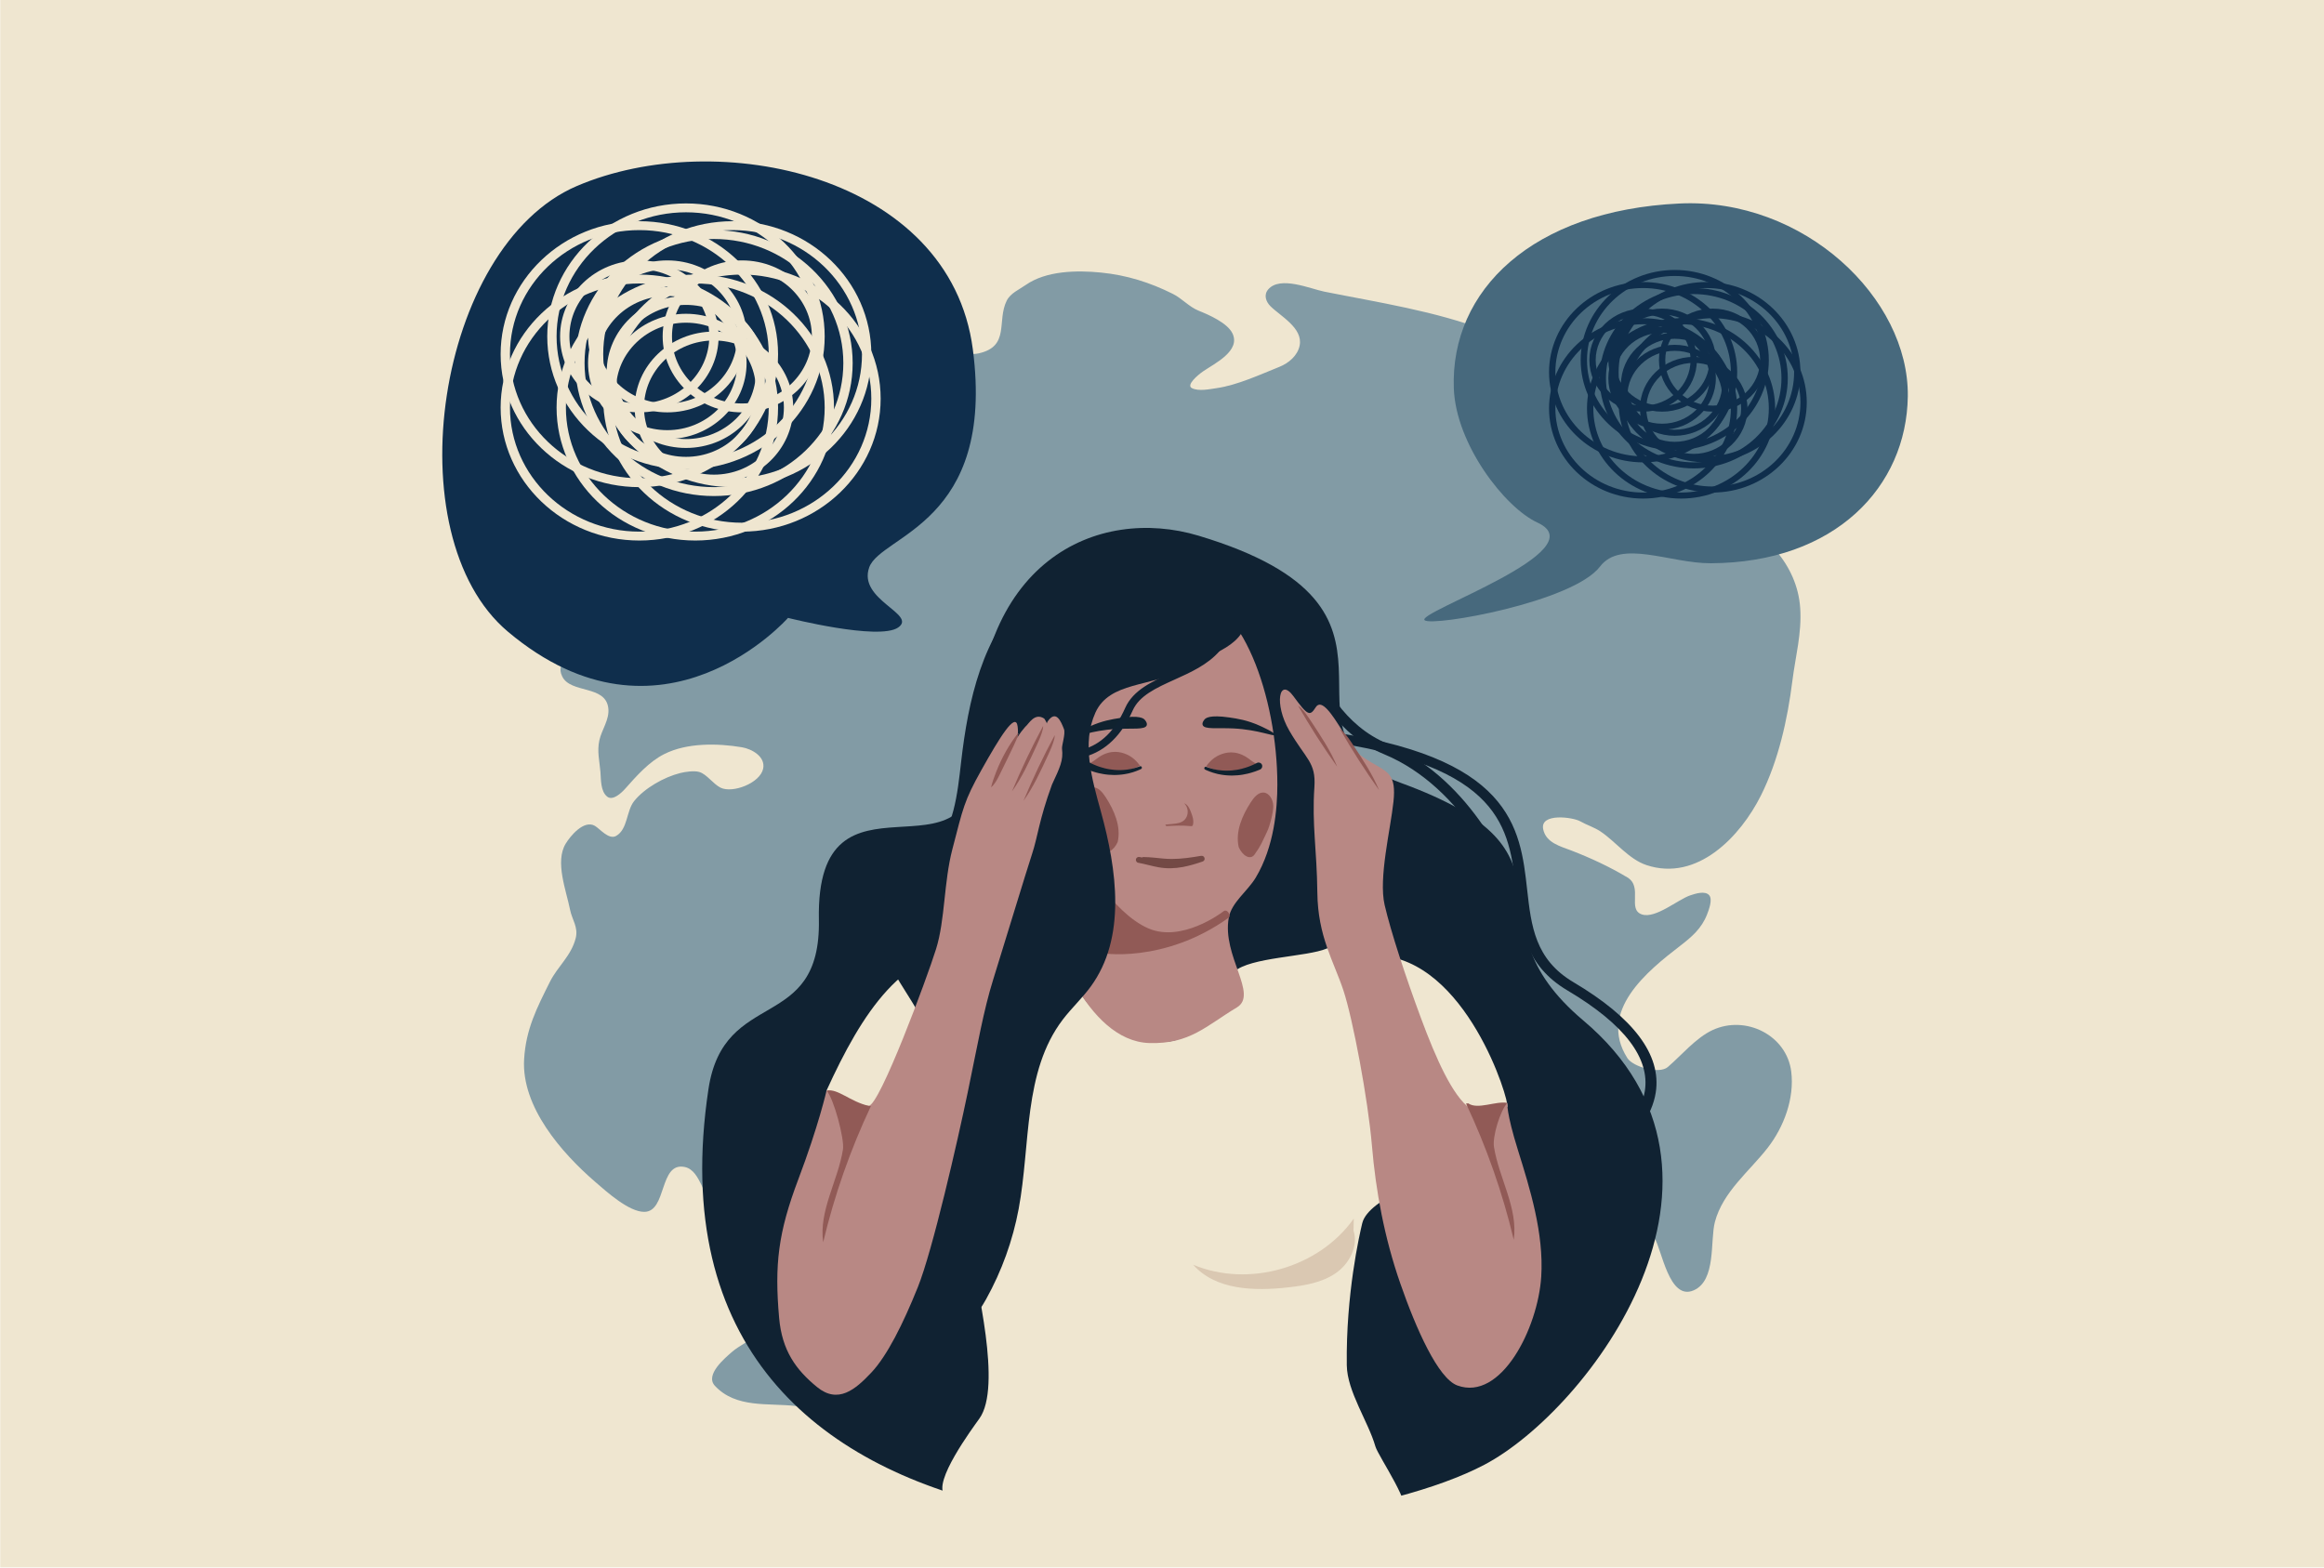 <?xml version="1.0" encoding="utf-8"?>
<!-- Generator: Adobe Illustrator 23.0.6, SVG Export Plug-In . SVG Version: 6.00 Build 0)  -->
<svg version="1.1" id="Layer_1" xmlns="http://www.w3.org/2000/svg" xmlns:xlink="http://www.w3.org/1999/xlink" x="0px" y="0px"
	 viewBox="0 0 1962 1323.88" enable-background="new 0 0 1962 1323.88" xml:space="preserve">
<rect x="0.2" y="-0.44" fill="#EFE6D0" width="1962" height="1323.88"/>
<g id="_x2014_ÎÓÈ_x5F_7">
	<path fill-rule="evenodd" clip-rule="evenodd" fill="#829BA5" d="M798.26,1250.2c-11.98-3.82-20.26-15.23-29.85-23.22
		c-13.49-11.23-30.81-21.45-47.38-27.48c-15.63-5.69-32.73-10.37-49.27-12.32c-23.29-2.74-50.28,2.17-68.22-17.06
		c-8.74-9.37,9.01-23.8,14.22-28.43c6.54-5.82,15.87-9.34,21.79-16.11c10.81-12.35,17.88-35.8,7.58-50.22
		c-5.69-7.97-14.65-11.03-23.69-12.32c-6.89-0.98-18.75-1.37-21.79-9.48c-6.62-17.66-0.74-35.59-9.47-53.06
		c-3.02-6.04-6.78-13.68-14.21-15.16c-21.74-4.35-14.77,37.9-34.11,37.9c-12.95,0-31.57-16.81-41.69-25.58
		c-27.91-24.19-62.07-63-59.7-103.28c1.5-25.47,10.84-43.48,21.79-65.38c6.55-13.1,18.02-21.88,21.79-36.95
		c2.29-9.15-3.12-15.6-4.74-23.69c-3.33-16.63-12.92-40.69-3.79-55.91c3.93-6.55,15.41-20.44,24.64-15.16
		c4.2,2.4,11.79,12.08,18,8.53c9.89-5.65,8.54-21.1,15.16-29.37c8.79-10.99,25.37-20.32,38.85-23.69
		c4.26-1.07,11.77-2.19,16.11-0.95c6.35,1.82,11.72,10.12,18,13.26c10.12,5.06,33.55-3.85,36.01-16.11c2.04-10.21-9.73-16.62-18-18
		c-20.6-3.43-46.23-3.89-65.38,5.69c-13.04,6.52-23.58,18.6-33.16,29.37c-2.73,3.07-10.29,10.53-15.16,6.63
		c-5.68-4.55-5.17-14.6-5.69-20.84c-0.76-9.13-2.93-17.28-0.95-26.53c1.97-9.22,8.81-17.67,7.58-27.48
		c-2.44-19.52-31.61-12.04-38.85-26.53c-6.8-13.61,11.48-18.44,14.21-29.38c3.71-14.81-18.28-27.39-15.16-44.53
		c2.29-12.58,15.95-15.28,24.64-21.79c7.36-5.52,14.63-20,18-28.43c14.85-37.13,34.79-76.05,60.64-107.07
		c18.51-22.21,46.85-39.08,72.01-53.06c21.35-11.86,46.32-22.23,71.07-23.69c19.78-1.16,53.45-5.03,70.12,6.63
		c12.22,8.55,16.63,32.73,36.01,28.43c26.66-5.92,15.08-27.31,23.69-44.53c3.14-6.29,10.69-9.47,16.11-13.27
		c17.15-12.01,43.08-12.46,63.49-10.42c21.65,2.16,41.13,8.25,60.64,18c7.75,3.87,13.76,11,21.79,14.21
		c8.4,3.36,24.03,10.16,28.43,18.95c7.46,14.93-15,25.59-24.64,32.22c-4.69,3.23-14.57,11.67-9.48,14.21
		c5.74,2.87,14.89,0.85,20.84,0c17.49-2.5,36.84-11.51,53.06-18c7.73-3.09,15.34-9.41,17.05-18c2.96-14.78-16.38-24.91-24.64-33.16
		c-3.9-3.9-5.87-9.58-1.9-14.21c10.06-11.73,35.57-0.47,47.38,1.89c45.5,9.1,93.79,16.4,137.39,33.16
		c26.57,10.22,51.86,23.45,72.96,42.64c7.74,7.04,17.72,11.89,24.64,19.9c0.48,0.56,26.82,25,21.79,35.06
		c-2.31,4.61-13.95,3.14-17.06,2.84c-14.24-1.36-38.34-7.84-52.12-0.95c-12.65,6.32-9.67,22.27-0.95,30.32
		c14.32,13.22,38.81,15.16,56.85,15.16c30.22,0,65.13-0.14,93.81,10.42c33.66,12.4,61.97,41.71,64.43,78.65
		c1.43,21.36-4.04,40.9-6.63,61.59c-4.06,32.45-11.75,67.09-26.53,96.65c-17.31,34.61-53.73,73.05-96.65,58.75
		c-14.97-4.99-26.01-19.87-38.85-28.43c-5.19-3.46-11.61-5.42-17.06-8.53c-6.14-3.51-34.06-7.32-31.27,6.63
		c2.3,11.48,14.52,14.48,23.69,18c16.23,6.24,32.53,13.83,47.38,22.74c13.37,8.02-0.3,27.07,12.32,31.27
		c11.44,3.81,30.5-12.69,40.75-16.11c3.8-1.27,12.66-4.31,16.11,0c2.94,3.67-0.53,12.55-1.9,16.11
		c-4.56,11.84-13.06,19.08-22.74,26.53c-27.61,21.24-69.7,55.22-44.54,94.75c4.7,7.38,26.81,13.84,34.11,7.58
		c11.66-9.99,23.8-24.76,37.9-31.27c27.94-12.89,62.5,4.4,66.33,35.06c2.82,22.56-6.12,46.72-19.9,64.43
		c-15.57,20.02-37.74,37.06-44.53,62.54c-4.19,15.71,1.32,49.52-18,57.8c-20.73,8.89-26.73-34.42-33.16-44.53
		c-4.63-7.27-18.12-21.97-25.58-8.53c-7.18,12.92-1.67,27.91-3.79,41.69c-3.17,20.6-13.25,41.56-26.53,57.8
		c-16.7,20.42-48.81,8.31-63.49,30.32c-9.8,14.69,12.98,12.04,18.95,18c2.89,2.89,4.57,9.3,0.95,12.32
		c-13.26,11.05-39.51-7.77-54.01,1.9c-12.77,8.52,14.42,14.18,9.48,26.53c-4,10-22.76,12.46-31.27,16.11
		c-27.11,11.62-55.69,27.69-86.23,24.64c-32.22-3.22-65.73-11.3-97.6-18c-24.94-5.25-49.23-14.6-74.86-16.11
		c-22.89-1.35-50.87-1.89-72.96,4.74c-13.33,4-24.12,15.23-36.95,19.9C835.23,1262.73,814.76,1255.46,798.26,1250.2z"/>
</g>
<path fill="#102232" d="M1253.02,1236.85c88.32-46.37,238.25-244.86,83.69-375.17c-104.07-87.74,10.8-140.55-154.5-200.8
	c-118.37-43.14,36.49-146.41-170.28-208.54c-84.94-25.52-190.97,20.46-188.51,186.37c1.74,116.89-134.82-3.72-132.09,137.75
	c1.86,96.39-80.2,56.66-93.22,143.15C532.37,1356.09,1100.13,1317.12,1253.02,1236.85z"/>
<path fill="#102232" stroke="#102232" stroke-width="5" stroke-miterlimit="10" d="M1271.61,746.34l3.36-1.82
	c-0.31-0.84-31.86-84.29-104.68-114.33c-37-15.26-56.85-51.61-66.98-79.41c-11.04-30.3-13.29-57.34-13.31-57.61l-3.66,0.45
	c0.09,1.1,9.55,110.56,82.73,140.74C1240.41,663.79,1271.3,745.51,1271.61,746.34z"/>
<path fill="#102232" stroke="#102232" stroke-width="5" stroke-miterlimit="10" d="M1201.28,1047.92
	c7.43-2.03,182.16-50.46,194.08-125.74c4.82-30.47-18.15-60.98-68.28-90.71c-33.58-19.91-36.85-49.22-40.32-80.24
	c-5.79-51.83-12.36-110.57-170.87-131.74l-0.54,3.35c155.06,20.71,161.19,75.53,167.12,128.54c3.56,31.83,6.92,61.9,42.12,82.77
	c48.74,28.9,71.11,58.33,66.5,87.47c-6.04,38.16-57.63,69.56-99.83,89.19c-45.98,21.38-91.08,33.77-91.53,33.89L1201.28,1047.92z"/>
<g id="_x2014_ÎÓÈ_x5F_4">
	<path fill-rule="evenodd" clip-rule="evenodd" fill="#EFE6D0" d="M822.97,802.89c52.35,3.19,7.78-31.44,30.47-22.72
		c10.48,4.03,22.11,8.85,30.4,16.62c13.66,12.81,20.66,31.67,31.61,46.61c14.48,19.75,35.46,33.58,60.39,36.07
		c40.06,4.01,40.35-35.63,66.05-59c13.61-12.37,61.39-12.42,78.19-19.55c24.41-10.35,15.45,4.82,43,5.86
		c74.98,2.84,111.66,123.36,109.44,127.8c-1.34,2.69-14.7,3.88-17.02,4.46c-8.47,2.12-16.96,3.95-23.51,9.73
		c-6.87,6.06-6.51,20.21-10.95,27.97c-10.97,19.2-65.76,34.44-71,56.15c-2.26,9.36-13.84,59.91-13.03,119.89
		c0.3,22.09,18.2,47.74,24.11,68.42c2.51,8.78,33.49,52.62,23.46,58.64c-7.67,4.6-226.75,31.28-342.08,7.82
		c-11.46-3.44-36.74-17.19-44.96-25.41c-10.49-10.49,23.39-56.2,29.32-64.51c19.29-27.01-2.68-113.15-7.82-144
		c-4.08-24.48-37.64-3.19-40.19-28.77c-1.3-12.99,0.51-13.56-1.62-26.34c-2.5-15.03,0.2-29.53-8.11-43.37
		c-10.06-16.76-35.03-19.65-51.47-25.13c-3.96-1.32-21.91-4.82-19.86-9.32C727.4,855.97,762.99,799.25,822.97,802.89z"/>
</g>
<path fill-rule="evenodd" clip-rule="evenodd" fill="#B88884" d="M867.8,654.8c0-73.59,88.77-152.48,134.52-152.48
	c45.75,0,76.07,86.57,76.07,160.16c0,20.28-2.61,52.45-18.24,78.52c-7.01,11.69-20.4,20.86-22.77,33.83
	c-5.91,32.35,25.19,64.79,6.83,75.8c-25.8,15.48-39.83,31.16-74.03,30.07c-26.62-0.85-47.75-23.47-62.31-48.87
	C878.29,780.27,867.8,704.1,867.8,654.8z"/>
<path fill-rule="evenodd" clip-rule="evenodd" fill="#915A56" d="M911.16,721.83c0.7-0.74,27.14,48.86,58.65,62.2
	c27.6,11.67,60.65-12.6,63-14.5c3.28-2.66,6.8,3.7,4.56,5.3c-54.7,39.15-108.48,30.27-109.41,29.49
	C925.83,802.54,901.12,732.53,911.16,721.83z"/>
<path fill-rule="evenodd" clip-rule="evenodd" fill="#B88884" d="M1230.34,1169.83c-16.27-5.97-34.84-47.8-48.21-86.28
	c-13.37-38.48-20.66-77.78-23.9-116.26c-3.24-38.48-16.06-106.99-24.16-131.29c-8.1-24.31-21.51-45.4-21.92-82.26
	c-0.41-36.86-4.65-56.99-2.49-89.19c1.41-21.02-7.06-23.27-21.18-47.6c-13.07-22.51-8.62-45.64,3.53-29.03
	c12.15,16.61,13.91,16.96,18.77,9.27c4.86-7.69,13.88,6.05,22.39,19.82c8.51,13.77,9.82,18.16,24.4,26.67
	c14.58,8.51,21.26,10.26,18.83,33.35c-2.43,23.09-12.72,64.4-7.45,87.09c5.27,22.68,17.65,60.41,30.6,95.33
	c12.95,34.91,26.8,65.85,41.38,76.39c14.58,10.53,31.64-4.56,31.64-4.56s-1.15,7.58,8.97,39.98s21.92,70.21,19.62,106.7
	C1298.41,1121.48,1267.29,1183.4,1230.34,1169.83z"/>
<path fill="#0F2E4C" d="M665.27,521.72c0,0,76.63,19.41,93,8.11c16.37-11.3-34.28-23.26-24.45-50.75
	c9.83-27.49,106.74-36.84,87.47-184.2c-19.27-147.36-215.55-188.56-334.17-137.86S332.12,451.99,428.8,533.36
	C558.83,642.8,665.27,521.72,665.27,521.72z"/>
<path fill="#47697D" d="M1227.36,327.83c-2.94-82.73,66.3-150.15,190.56-156c105.18-4.95,193.81,80.04,192.71,162.81
	c-1.01,76.14-61.02,140.53-166.32,140.95c-34.44,0.14-75.8-20.49-93.54,2.81c-22.8,29.94-140.83,50.85-148.01,45.33
	c-8.37-6.44,146.06-59.01,95.23-82.47C1270.37,428.52,1229.04,375.12,1227.36,327.83z"/>
<g>
	<g>
		<path fill="#0F2E4C" d="M1419.22,420.97c-43.79,0-79.42-34.16-79.42-76.14c0-41.98,35.63-76.14,79.42-76.14
			c43.79,0,79.42,34.16,79.42,76.14C1498.63,386.82,1463.01,420.97,1419.22,420.97z M1419.22,273.78
			c-40.85,0-74.08,31.87-74.08,71.05c0,39.17,33.23,71.05,74.08,71.05c40.85,0,74.08-31.87,74.08-71.05
			C1493.3,305.66,1460.06,273.78,1419.22,273.78z"/>
	</g>
	<g>
		<path fill="#0F2E4C" d="M1413.88,380.21c-43.79,0-79.42-34.16-79.42-76.14c0-41.98,35.63-76.14,79.42-76.14
			c43.79,0,79.42,34.16,79.42,76.14C1493.3,346.06,1457.67,380.21,1413.88,380.21z M1413.88,233.02
			c-40.85,0-74.08,31.87-74.08,71.05c0,39.17,33.23,71.05,74.08,71.05c40.85,0,74.08-31.87,74.08-71.05
			C1487.96,264.9,1454.73,233.02,1413.88,233.02z"/>
	</g>
	<g>
		<path fill="#0F2E4C" d="M1445.91,415.88c-43.79,0-79.42-34.16-79.42-76.14c0-41.98,35.63-76.14,79.42-76.14
			c43.79,0,79.42,34.16,79.42,76.14C1525.33,381.72,1489.7,415.88,1445.91,415.88z M1445.91,268.69
			c-40.85,0-74.08,31.87-74.08,71.05c0,39.17,33.23,71.05,74.08,71.05c40.85,0,74.08-31.87,74.08-71.05
			C1519.99,300.56,1486.76,268.69,1445.91,268.69z"/>
	</g>
	<g>
		<path fill="#0F2E4C" d="M1440.57,390.4c-43.79,0-79.42-34.16-79.42-76.14s35.63-76.14,79.42-76.14
			c43.79,0,79.42,34.16,79.42,76.14S1484.36,390.4,1440.57,390.4z M1440.57,243.21c-40.85,0-74.08,31.87-74.08,71.05
			c0,39.17,33.23,71.05,74.08,71.05c40.85,0,74.08-31.87,74.08-71.05C1514.65,275.09,1481.42,243.21,1440.57,243.21z"/>
	</g>
	<g>
		<path fill="#0F2E4C" d="M1387.18,390.4c-43.79,0-79.42-34.16-79.42-76.14s35.63-76.14,79.42-76.14
			c43.79,0,79.42,34.16,79.42,76.14S1430.97,390.4,1387.18,390.4z M1387.18,243.21c-40.85,0-74.08,31.87-74.08,71.05
			c0,39.17,33.23,71.05,74.08,71.05c40.85,0,74.08-31.87,74.08-71.05C1461.26,275.09,1428.03,243.21,1387.18,243.21z"/>
	</g>
	<g>
		<path fill="#0F2E4C" d="M1429.89,395.5c-43.79,0-79.42-34.16-79.42-76.14c0-41.99,35.63-76.14,79.42-76.14
			c43.79,0,79.42,34.16,79.42,76.14C1509.31,361.34,1473.69,395.5,1429.89,395.5z M1429.89,248.31c-40.85,0-74.08,31.87-74.08,71.05
			c0,39.17,33.23,71.04,74.08,71.04c40.85,0,74.08-31.87,74.08-71.04C1503.97,280.18,1470.74,248.31,1429.89,248.31z"/>
	</g>
	<g>
		<path fill="#0F2E4C" d="M1387.18,420.97c-43.79,0-79.42-34.16-79.42-76.14c0-41.98,35.63-76.14,79.42-76.14
			c43.79,0,79.42,34.16,79.42,76.14C1466.6,386.82,1430.97,420.97,1387.18,420.97z M1387.18,273.78
			c-40.85,0-74.08,31.87-74.08,71.05c0,39.17,33.23,71.05,74.08,71.05c40.85,0,74.08-31.87,74.08-71.05
			C1461.26,305.66,1428.03,273.78,1387.18,273.78z"/>
	</g>
	<g>
		<path fill="#0F2E4C" d="M1413.88,367.96c-25.02,0-45.38-19.52-45.38-43.5s20.36-43.5,45.38-43.5c25.02,0,45.38,19.52,45.38,43.5
			S1438.9,367.96,1413.88,367.96z M1413.88,286.04c-22.08,0-40.04,17.23-40.04,38.41c0,21.18,17.96,38.41,40.04,38.41
			c22.08,0,40.04-17.23,40.04-38.41C1453.92,303.27,1435.96,286.04,1413.88,286.04z"/>
	</g>
	<g>
		<path fill="#0F2E4C" d="M1445.91,347.58c-25.02,0-45.38-19.52-45.38-43.51c0-23.99,20.36-43.5,45.38-43.5
			c25.02,0,45.38,19.52,45.38,43.5C1491.29,328.06,1470.94,347.58,1445.91,347.58z M1445.91,265.66
			c-22.08,0-40.04,17.23-40.04,38.41c0,21.18,17.96,38.41,40.04,38.41c22.08,0,40.04-17.23,40.04-38.41
			C1485.95,282.89,1467.99,265.66,1445.91,265.66z"/>
	</g>
	<g>
		<path fill="#0F2E4C" d="M1403.2,347.58c-25.02,0-45.38-19.52-45.38-43.51c0-23.99,20.36-43.5,45.38-43.5
			c25.02,0,45.38,19.52,45.38,43.5C1448.58,328.06,1428.22,347.58,1403.2,347.58z M1403.2,265.66c-22.08,0-40.04,17.23-40.04,38.41
			c0,21.18,17.96,38.41,40.04,38.41c22.08,0,40.04-17.23,40.04-38.41C1443.24,282.89,1425.28,265.66,1403.2,265.66z"/>
	</g>
	<g>
		<path fill="#0F2E4C" d="M1387.18,347.58c-25.02,0-45.38-19.52-45.38-43.51c0-23.99,20.36-43.5,45.38-43.5
			c25.02,0,45.38,19.52,45.38,43.5C1432.56,328.06,1412.21,347.58,1387.18,347.58z M1387.18,265.66
			c-22.08,0-40.04,17.23-40.04,38.41c0,21.18,17.96,38.41,40.04,38.41c22.08,0,40.04-17.23,40.04-38.41
			C1427.22,282.89,1409.26,265.66,1387.18,265.66z"/>
	</g>
	<g>
		<path fill="#0F2E4C" d="M1403.2,362.86c-25.02,0-45.38-19.52-45.38-43.5c0-23.99,20.36-43.5,45.38-43.5
			c25.02,0,45.38,19.52,45.38,43.5C1448.58,343.35,1428.22,362.86,1403.2,362.86z M1403.2,280.95c-22.08,0-40.04,17.23-40.04,38.41
			c0,21.18,17.96,38.41,40.04,38.41c22.08,0,40.04-17.23,40.04-38.41C1443.24,298.18,1425.28,280.95,1403.2,280.95z"/>
	</g>
	<g>
		<path fill="#0F2E4C" d="M1413.88,378.15c-25.02,0-45.38-19.52-45.38-43.5c0-23.99,20.36-43.5,45.38-43.5
			c25.02,0,45.38,19.51,45.38,43.5C1459.26,358.63,1438.9,378.15,1413.88,378.15z M1413.88,296.23c-22.08,0-40.04,17.23-40.04,38.41
			c0,21.18,17.96,38.41,40.04,38.41c22.08,0,40.04-17.23,40.04-38.41C1453.92,313.46,1435.96,296.23,1413.88,296.23z"/>
	</g>
	<g>
		<path fill="#0F2E4C" d="M1429.89,388.34c-25.02,0-45.38-19.52-45.38-43.5s20.36-43.5,45.38-43.5c25.02,0,45.38,19.52,45.38,43.5
			S1454.92,388.34,1429.89,388.34z M1429.89,306.42c-22.08,0-40.04,17.23-40.04,38.41c0,21.18,17.96,38.41,40.04,38.41
			c22.08,0,40.04-17.23,40.04-38.41C1469.94,323.65,1451.98,306.42,1429.89,306.42z"/>
	</g>
</g>
<g>
	<g>
		<path fill="#EFE6D0" d="M586.99,456.4c-64.57,0-117.11-50.36-117.11-112.27c0-61.91,52.53-112.28,117.11-112.28
			c64.57,0,117.11,50.37,117.11,112.28C704.1,406.03,651.57,456.4,586.99,456.4z M586.99,239.36c-60.23,0-109.23,47-109.23,104.76
			c0,57.76,49,104.76,109.23,104.76c60.23,0,109.23-47,109.23-104.76C696.23,286.36,647.23,239.36,586.99,239.36z"/>
	</g>
	<g>
		<path fill="#EFE6D0" d="M579.12,396.3c-64.57,0-117.11-50.36-117.11-112.27c0-61.91,52.53-112.27,117.11-112.27
			c64.57,0,117.11,50.37,117.11,112.27C696.23,345.94,643.69,396.3,579.12,396.3z M579.12,179.26c-60.23,0-109.23,47-109.23,104.76
			c0,57.76,49,104.76,109.23,104.76c60.23,0,109.23-47,109.23-104.76C688.35,226.26,639.35,179.26,579.12,179.26z"/>
	</g>
	<g>
		<path fill="#EFE6D0" d="M626.36,448.89c-64.57,0-117.11-50.36-117.11-112.27c0-61.91,52.53-112.27,117.11-112.27
			c64.57,0,117.11,50.37,117.11,112.27C743.46,398.52,690.93,448.89,626.36,448.89z M626.36,231.85
			c-60.23,0-109.23,47-109.23,104.76c0,57.76,49,104.76,109.23,104.76c60.23,0,109.23-47,109.23-104.76
			C735.59,278.85,686.59,231.85,626.36,231.85z"/>
	</g>
	<g>
		<path fill="#EFE6D0" d="M618.49,411.32c-64.57,0-117.11-50.36-117.11-112.27s52.53-112.28,117.11-112.28
			c64.57,0,117.11,50.37,117.11,112.28S683.06,411.32,618.49,411.32z M618.49,194.29c-60.23,0-109.23,47-109.23,104.76
			c0,57.76,49,104.76,109.23,104.76c60.23,0,109.23-47,109.23-104.76C727.72,241.29,678.72,194.29,618.49,194.29z"/>
	</g>
	<g>
		<path fill="#EFE6D0" d="M539.76,411.32c-64.57,0-117.11-50.36-117.11-112.27s52.53-112.28,117.11-112.28
			c64.57,0,117.11,50.37,117.11,112.28S604.33,411.32,539.76,411.32z M539.76,194.29c-60.23,0-109.23,47-109.23,104.76
			c0,57.76,49,104.76,109.23,104.76c60.23,0,109.23-47,109.23-104.76C648.99,241.29,599.99,194.29,539.76,194.29z"/>
	</g>
	<g>
		<path fill="#EFE6D0" d="M602.74,418.84c-64.57,0-117.11-50.36-117.11-112.27c0-61.91,52.53-112.28,117.11-112.28
			c64.57,0,117.11,50.37,117.11,112.28C719.85,368.47,667.31,418.84,602.74,418.84z M602.74,201.8c-60.23,0-109.23,47-109.23,104.76
			c0,57.76,49,104.76,109.23,104.76c60.23,0,109.23-47,109.23-104.76C711.97,248.8,662.97,201.8,602.74,201.8z"/>
	</g>
	<g>
		<path fill="#EFE6D0" d="M539.76,456.4c-64.57,0-117.11-50.36-117.11-112.27c0-61.91,52.53-112.28,117.11-112.28
			c64.57,0,117.11,50.37,117.11,112.28C656.86,406.03,604.33,456.4,539.76,456.4z M539.76,239.36c-60.23,0-109.23,47-109.23,104.76
			c0,57.76,49,104.76,109.23,104.76c60.23,0,109.23-47,109.23-104.76C648.99,286.36,599.99,239.36,539.76,239.36z"/>
	</g>
	<g>
		<path fill="#EFE6D0" d="M579.12,378.23c-36.9,0-66.92-28.78-66.92-64.15s30.02-64.15,66.92-64.15c36.9,0,66.92,28.78,66.92,64.15
			S616.02,378.23,579.12,378.23z M579.12,257.44c-32.56,0-59.04,25.41-59.04,56.64c0,31.23,26.49,56.64,59.04,56.64
			c32.56,0,59.04-25.41,59.04-56.64C638.17,282.85,611.68,257.44,579.12,257.44z"/>
	</g>
	<g>
		<path fill="#EFE6D0" d="M626.36,348.18c-36.9,0-66.92-28.78-66.92-64.15c0-35.37,30.02-64.15,66.92-64.15
			c36.9,0,66.92,28.78,66.92,64.15C693.27,319.4,663.26,348.18,626.36,348.18z M626.36,227.39c-32.56,0-59.04,25.41-59.04,56.64
			c0,31.23,26.49,56.64,59.04,56.64c32.56,0,59.04-25.41,59.04-56.64C685.4,252.8,658.92,227.39,626.36,227.39z"/>
	</g>
	<g>
		<path fill="#EFE6D0" d="M563.38,348.18c-36.9,0-66.92-28.78-66.92-64.15c0-35.37,30.02-64.15,66.92-64.15
			c36.9,0,66.92,28.78,66.92,64.15C630.29,319.4,600.28,348.18,563.38,348.18z M563.38,227.39c-32.56,0-59.04,25.41-59.04,56.64
			c0,31.23,26.49,56.64,59.04,56.64c32.56,0,59.04-25.41,59.04-56.64C622.42,252.8,595.94,227.39,563.38,227.39z"/>
	</g>
	<g>
		<path fill="#EFE6D0" d="M539.76,348.18c-36.9,0-66.92-28.78-66.92-64.15c0-35.37,30.02-64.15,66.92-64.15
			c36.9,0,66.92,28.78,66.92,64.15C606.68,319.4,576.66,348.18,539.76,348.18z M539.76,227.39c-32.56,0-59.04,25.41-59.04,56.64
			c0,31.23,26.49,56.64,59.04,56.64c32.56,0,59.04-25.41,59.04-56.64C598.8,252.8,572.32,227.39,539.76,227.39z"/>
	</g>
	<g>
		<path fill="#EFE6D0" d="M563.38,370.71c-36.9,0-66.92-28.78-66.92-64.15c0-35.37,30.02-64.15,66.92-64.15
			c36.9,0,66.92,28.78,66.92,64.15C630.29,341.94,600.28,370.71,563.38,370.71z M563.38,249.93c-32.56,0-59.04,25.41-59.04,56.64
			c0,31.23,26.49,56.64,59.04,56.64c32.56,0,59.04-25.41,59.04-56.64C622.42,275.33,595.94,249.93,563.38,249.93z"/>
	</g>
	<g>
		<path fill="#EFE6D0" d="M579.12,393.25c-36.9,0-66.92-28.78-66.92-64.15c0-35.37,30.02-64.15,66.92-64.15
			c36.9,0,66.92,28.78,66.92,64.15C646.04,364.47,616.02,393.25,579.12,393.25z M579.12,272.47c-32.56,0-59.04,25.41-59.04,56.64
			c0,31.23,26.49,56.64,59.04,56.64c32.56,0,59.04-25.41,59.04-56.64C638.17,297.87,611.68,272.47,579.12,272.47z"/>
	</g>
	<g>
		<path fill="#EFE6D0" d="M602.74,408.28c-36.9,0-66.92-28.78-66.92-64.15s30.02-64.15,66.92-64.15c36.9,0,66.92,28.78,66.92,64.15
			S639.64,408.28,602.74,408.28z M602.74,287.49c-32.56,0-59.04,25.4-59.04,56.64c0,31.23,26.49,56.64,59.04,56.64
			c32.56,0,59.04-25.41,59.04-56.64C661.78,312.9,635.3,287.49,602.74,287.49z"/>
	</g>
</g>
<g>
	<path fill="#915A56" d="M1045.77,715.33c-3.03-13.16,3-26.77,10.06-37.73c2.75-4.27,6.47-8.8,11.1-8.39
		c4.6,0.4,7.85,5.9,8.02,11.17c0.17,5.27-3.01,17.3-5.26,21.9c-4.42,9.05-4.82,11.24-10.56,19.26
		C1055.59,726.48,1049.06,722.69,1045.77,715.33"/>
</g>
<g>
	<path fill="#734945" d="M965.47,726.14c16.38,0.23,18.79,4.16,49.09-1.1c-29.49,10.17-35.59,4.14-53.14,1"/>
	<g>
		<path fill="#734945" d="M965.47,728.64c5.15,0.08,10.22,0.71,15.34,1.2c5.87,0.57,11.72,0.5,17.59-0.05
			c5.64-0.53,11.25-1.38,16.83-2.35c-0.44-1.61-0.89-3.21-1.33-4.82c-8.19,2.81-16.7,5.33-25.28,5.55c-1.54,0.04-3.09,0-4.63-0.11
			c-0.66-0.05-1.33-0.11-1.99-0.19c-0.15-0.02-0.31-0.04-0.46-0.06c-0.45-0.06,0.6,0.09-0.13-0.02c-0.38-0.05-0.75-0.11-1.12-0.17
			c-2.69-0.44-5.34-1.08-7.99-1.73c-3.39-0.83-6.78-1.65-10.21-2.27c-1.33-0.24-2.69,0.36-3.08,1.75c-0.33,1.21,0.41,2.83,1.75,3.08
			c5.89,1.06,11.63,2.85,17.53,3.89c6.79,1.2,13.52,0.98,20.29-0.28c5.67-1.06,11.2-2.73,16.65-4.6c3.08-1.06,1.82-5.37-1.33-4.82
			c-8.17,1.41-16.44,2.63-24.75,2.64c-4.86,0.01-9.66-0.59-14.49-1.08c-3.05-0.31-6.12-0.5-9.19-0.55
			C962.25,723.59,962.25,728.59,965.47,728.64L965.47,728.64z"/>
	</g>
</g>
<path fill="#10222F" d="M1016.94,607.47c0.93-1.08,4.09-4.11,20.9-1.67c6.78,0.98,15.16,2.26,25.66,6.97
	c0.99,0.44,13.47,6.03,12.89,7.74c-0.61,1.77-13.87-4.4-35.11-5.45c-13.68-0.68-24.56,1.08-25.96-2.92
	C1014.61,610.16,1016.61,607.85,1016.94,607.47z"/>
<path fill="#915A56" d="M1060.44,644.92c-2.49-1.48-4.11-2.69-5.53-3.75c-1.23-0.93-2.36-1.78-3.93-2.66
	c-2.8-1.56-5.66-2.57-8.51-2.99c-8.38-1.25-15.16,2.93-17.04,4.24c-2.63,1.84-4.98,4.21-6.95,7.05c-0.04,0.06-0.1,0.11-0.15,0.17
	c4.48,2.23,9.45,3.74,14.5,4.37c0.04,0.01,0.08,0.01,0.11,0.01c2.4,0.3,9.67,1.2,17.71-1.38
	C1054.31,648.82,1057.6,647.11,1060.44,644.92z"/>
<path fill="#10222F" d="M1018.32,647.51c0,0,0.17,0.06,0.48,0.18c0.31,0.11,0.76,0.27,1.34,0.47c1.16,0.39,2.84,0.91,4.88,1.37
	c1.02,0.23,2.13,0.45,3.31,0.63l0.45,0.07l0.23,0.03l0.01,0c0.05,0.01-0.05-0.01-0.03-0.01l0.03,0l0.06,0.01l0.12,0.01
	c0.31,0.04,0.63,0.07,0.96,0.11c0.64,0.06,1.32,0.17,1.96,0.2c0.64,0.03,1.28,0.07,1.94,0.1c0.65,0.04,1.34,0.01,2.02,0.02
	c0.68,0.02,1.36-0.02,2.05-0.06c0.69-0.03,1.38-0.06,2.06-0.14c1.37-0.11,2.74-0.31,4.08-0.52c0.67-0.13,1.33-0.25,1.98-0.38
	c0.65-0.15,1.28-0.3,1.91-0.44c1.25-0.32,2.45-0.65,3.57-1.02c0.56-0.17,1.1-0.37,1.63-0.55c0.53-0.18,1.03-0.37,1.51-0.56
	c0.96-0.36,1.83-0.74,2.59-1.07c0.76-0.34,1.42-0.65,1.96-0.91c0.54-0.26,0.96-0.48,1.24-0.62c0.29-0.15,0.44-0.22,0.44-0.22
	l0.05-0.02c1.51-0.78,3.37-0.18,4.15,1.34c0.78,1.51,0.18,3.37-1.34,4.15c-0.07,0.04-0.15,0.07-0.22,0.1c0,0-0.17,0.07-0.5,0.21
	c-0.33,0.14-0.8,0.34-1.42,0.57c-0.61,0.25-1.36,0.52-2.23,0.83c-0.87,0.29-1.85,0.63-2.93,0.94c-0.54,0.17-1.1,0.33-1.69,0.48
	c-0.59,0.15-1.19,0.32-1.82,0.46c-1.26,0.3-2.59,0.56-3.98,0.8c-0.7,0.1-1.4,0.21-2.12,0.31c-0.72,0.08-1.45,0.16-2.18,0.24
	c-1.47,0.11-2.97,0.21-4.46,0.21c-0.75,0.03-1.5-0.01-2.24-0.03c-0.74-0.02-1.48-0.04-2.22-0.12c-0.74-0.07-1.45-0.1-2.18-0.2
	c-0.73-0.1-1.44-0.2-2.15-0.29c-0.7-0.1-1.32-0.25-1.97-0.36c-0.32-0.06-0.63-0.12-0.94-0.18l-0.28-0.05l-0.24-0.05
	c-0.16-0.04-0.31-0.07-0.47-0.11c-1.24-0.3-2.4-0.62-3.46-0.95c-2.12-0.66-3.84-1.35-5.02-1.86c-0.59-0.25-1.06-0.47-1.37-0.61
	c-0.31-0.14-0.47-0.22-0.47-0.22c-0.62-0.29-0.88-1.02-0.59-1.64C1017.05,647.55,1017.73,647.28,1018.32,647.51z"/>
<g>
	<path fill="#915A56" d="M984.55,697.51c6.86-0.34,13.75-0.68,20.58,0.03c0.52,0.05,1.11,0.1,1.52-0.24c0.28-0.23,0.4-0.6,0.49-0.95
		c0.89-3.52-0.37-7.19-1.66-10.58c-1.16-3.04-2.68-6.38-5.73-7.5c3.27,3.13,3.92,8.64,1.48,12.45c-0.51,0.79-1.13,1.51-1.86,2.11
		c-2.57,2.12-6.09,2.53-9.41,2.86c-2.07,0.2-4.15,0.41-6.22,0.61"/>
</g>
<g>
	<path fill-rule="evenodd" clip-rule="evenodd" fill="#DAC8B2" d="M1142.91,1028.89c-29.27,41.55-88.72,58.64-135.59,38.99
		c18.88,21.48,51.7,22.35,80.11,19.14c13.96-1.57,28.38-3.93,40-11.83s19.58-22.84,15.24-36.19"/>
</g>
<path fill="#10222F" d="M966.44,607.76c-0.94-1.07-4.12-4.08-20.91-1.51c-6.78,1.04-15.14,2.38-25.61,7.16
	c-0.98,0.45-13.43,6.14-12.83,7.84c0.62,1.77,13.84-4.51,35.07-5.72c13.68-0.78,24.56,0.89,25.94-3.12
	C968.79,610.43,966.77,608.14,966.44,607.76z"/>
<path fill="#915A56" d="M920.28,644.45c2.49-1.48,4.11-2.69,5.53-3.75c1.23-0.93,2.36-1.78,3.93-2.66c2.8-1.56,5.66-2.57,8.51-2.99
	c8.38-1.25,15.16,2.93,17.04,4.24c2.63,1.84,4.98,4.21,6.95,7.05c0.04,0.06,0.1,0.11,0.15,0.17c-4.48,2.23-9.45,3.74-14.5,4.37
	c-0.04,0.01-0.08,0.01-0.11,0.01c-2.4,0.3-9.67,1.2-17.71-1.38C926.41,648.35,923.12,646.64,920.28,644.45z"/>
<path fill="#10222F" d="M962.4,647.04c0,0-0.17,0.06-0.48,0.18c-0.31,0.11-0.76,0.27-1.34,0.47c-1.16,0.39-2.84,0.91-4.88,1.37
	c-1.02,0.23-2.13,0.45-3.31,0.63l-0.45,0.07l-0.23,0.03l-0.01,0c-0.05,0.01,0.05-0.01,0.03-0.01l-0.03,0l-0.06,0.01l-0.12,0.01
	c-0.31,0.04-0.63,0.07-0.96,0.11c-0.64,0.06-1.32,0.17-1.96,0.2c-0.64,0.03-1.28,0.07-1.94,0.1c-0.65,0.04-1.34,0.01-2.02,0.02
	c-0.68,0.02-1.36-0.02-2.05-0.06c-0.69-0.03-1.38-0.06-2.06-0.14c-1.37-0.11-2.74-0.31-4.08-0.52c-0.67-0.13-1.33-0.25-1.98-0.38
	c-0.65-0.15-1.28-0.3-1.91-0.44c-1.25-0.32-2.45-0.65-3.57-1.02c-0.56-0.17-1.1-0.37-1.63-0.55c-0.53-0.18-1.03-0.37-1.51-0.56
	c-0.96-0.36-1.83-0.74-2.59-1.07c-0.76-0.34-1.42-0.65-1.96-0.91c-0.54-0.26-0.96-0.48-1.24-0.62c-0.29-0.15-0.44-0.22-0.44-0.22
	l-0.05-0.02c-1.51-0.78-3.37-0.18-4.15,1.34c-0.78,1.51-0.18,3.37,1.34,4.15c0.07,0.04,0.15,0.07,0.22,0.1c0,0,0.17,0.07,0.5,0.21
	c0.33,0.14,0.8,0.34,1.42,0.57c0.61,0.25,1.36,0.52,2.23,0.83c0.87,0.29,1.85,0.63,2.93,0.94c0.54,0.17,1.1,0.33,1.69,0.48
	c0.59,0.15,1.19,0.32,1.82,0.46c1.25,0.3,2.59,0.56,3.98,0.8c0.7,0.1,1.4,0.21,2.12,0.31c0.72,0.08,1.45,0.16,2.18,0.24
	c1.47,0.11,2.97,0.21,4.46,0.21c0.75,0.03,1.5-0.01,2.24-0.03c0.74-0.02,1.48-0.04,2.22-0.12c0.74-0.07,1.45-0.1,2.18-0.2
	c0.73-0.1,1.44-0.2,2.15-0.29c0.7-0.1,1.32-0.25,1.97-0.36c0.32-0.06,0.63-0.12,0.94-0.18l0.28-0.05l0.24-0.05
	c0.16-0.04,0.31-0.07,0.47-0.11c1.24-0.3,2.4-0.62,3.46-0.95c2.12-0.66,3.84-1.35,5.02-1.86c0.59-0.25,1.06-0.47,1.37-0.61
	c0.31-0.14,0.47-0.22,0.47-0.22c0.62-0.29,0.88-1.02,0.59-1.64C963.67,647.08,962.99,646.82,962.4,647.04z"/>
<g>
	<path fill="#915A56" d="M943.59,710.95c3.03-13.16-3-26.77-10.06-37.73c-2.75-4.27-6.47-8.8-11.1-8.39
		c-4.6,0.4-7.85,5.9-8.02,11.17s3.01,17.3,5.26,21.9c4.42,9.05,4.82,11.24,10.56,19.26C933.77,722.1,940.3,718.32,943.59,710.95"/>
</g>
<g>
	<path fill="#102232" d="M1052.01,516.85c2.58,28.86-29.61,34.44-54.73,48.87c-25.12,14.43-60.59,9.59-72.5,36
		c-11.7,25.93-2.98,55.96,4.59,83.38c13.61,49.34,21.66,106.63-8.55,147.94c-7.19,9.83-16.21,18.17-23.59,27.86
		c-33.54,44.08-27.08,105.36-37.23,159.82c-4.97,26.65-14.28,52.49-27.46,76.19c-3.62,6.51-7.82,13.15-14.37,16.71
		c-18.38,10-38.97-10.01-47.27-29.23c-16.65-38.56-17.08-83.82-1.16-122.69c7.96-19.44,19.99-38.08,20.67-59.07
		c0.87-26.84-16.77-50.15-30.71-73.11c-13.94-22.96-24.63-52.92-10.37-75.68c9.06-14.46,25.95-21.92,37.59-34.39
		c18.47-19.79,21.38-49,24.46-75.89c5.96-52.13,18.03-107.53,56.35-143.35c43.22-40.4,116.19-43.74,162.92-7.46"/>
</g>
<path fill-rule="evenodd" clip-rule="evenodd" fill="#B88884" d="M697.81,920.82c0,0,26.25,13.33,35.56,12.92
	c9.32-0.4,49.18-107.71,56.88-132.41c7.7-24.71,6.48-56.31,13.77-84.26c9.09-34.84,9.72-40.51,24.71-67.24
	c14.99-26.73,28.76-49.42,30.38-36.46c1.62,12.96-4.91,13.3,6.43,0.34c3.04-2.39,7.82-12.38,16.07-6.95
	c3.69,5.65,1.24,4.69,2.93,2.28c7.06-10.05,11.17,0.13,13.68,6.52c1.51,3.83-1.96,13.95-1.63,16.62c1.21,9.78-1.63,15.64-8.47,30.3
	c-11.08,30.3-11.92,43.9-16.94,58.97c-4.05,12.15-24.64,79.89-32.74,105.81c-8.1,25.92-12.96,54.28-21.47,95.19
	c-8.51,40.91-29.57,133.27-42.13,164.46c-12.56,31.19-25.93,57.93-39.29,72.1c-13.37,14.18-27.95,26.74-45.78,12.15
	c-17.82-14.58-29.57-30.79-32-58.33c-3.99-45.2-0.81-72.1,16.2-117.07C691.01,950.8,697.81,920.82,697.81,920.82z"/>
<path fill="#102232" stroke="#102232" stroke-width="5" stroke-miterlimit="10" d="M1037.38,496.43l-1.83,0.51
	c9.7,48.49-18.32,61.13-45.41,73.35c-16.27,7.34-31.63,14.27-37.94,28.49c-8.73,19.69-21.23,31.93-37.17,36.4
	c-2.29,0.64-4.61,1.1-6.95,1.42c0.33,0.39,0.61,0.83,0.82,1.29c2.15-0.33,4.28-0.78,6.4-1.37c16.66-4.67,29.66-17.31,38.64-37.56
	c6.01-13.56,20.99-20.32,36.85-27.48C1017.27,559.53,1047.29,545.99,1037.38,496.43z"/>
<g>
	<path fill="#915A56" d="M1237.66,931.78c17.36,36.82,30.89,75.43,40.3,115.03c3.81-26.66-12.45-51.8-16.7-78.39
		c-1.41-8.8,5.26-30.61,11.3-37.16c-9.55-1.9-25.08,5.99-33.02,0.35"/>
</g>
<g>
	<path fill="#915A56" d="M735.26,933.92c-17.36,36.82-30.89,75.43-40.3,115.03c-3.81-26.66,12.45-51.8,16.7-78.39
		c1.41-8.8-7.81-43.18-13.85-49.73c9.55-1.9,19.86,9.32,35.56,12.92"/>
</g>
<g>
	<path fill="#915A56" d="M859.43,619.14c-7.32,9.25-13.64,20.44-18.51,32.79c-1.63,4.13-3.1,8.39-4.23,12.82
		c3.02-2.3,5.23-6.61,7.3-10.76c4.01-8.08,7.96-16.23,11.84-24.44c1.55-3.29,3.11-6.64,4.07-10.35"/>
</g>
<g>
	<path fill="#915A56" d="M880.67,612.89c-9.51,17.67-18.33,36.2-26.37,55.41c8.12-11.19,14.51-25.04,20.8-38.72
		c2.06-4.49,4.16-9.07,5.35-14.14"/>
</g>
<g>
	<path fill="#915A56" d="M890.45,620.71c-9.51,17.67-18.33,36.2-26.37,55.41c8.12-11.19,14.51-25.04,20.8-38.72
		c2.06-4.49,4.16-9.07,5.35-14.14"/>
</g>
<g>
	<path fill="#915A56" d="M1095.86,595.83c9.98,17.41,21.05,34.69,33.11,51.67c-5.21-12.81-13.59-25.55-21.89-38.12
		c-2.72-4.12-5.5-8.32-9.18-12.01"/>
</g>
<g>
	<path fill="#915A56" d="M1131.13,615.47c9.98,17.41,21.05,34.69,33.11,51.67c-5.21-12.81-13.59-25.55-21.89-38.12
		c-2.72-4.12-5.5-8.32-9.18-12.01"/>
</g>
</svg>
